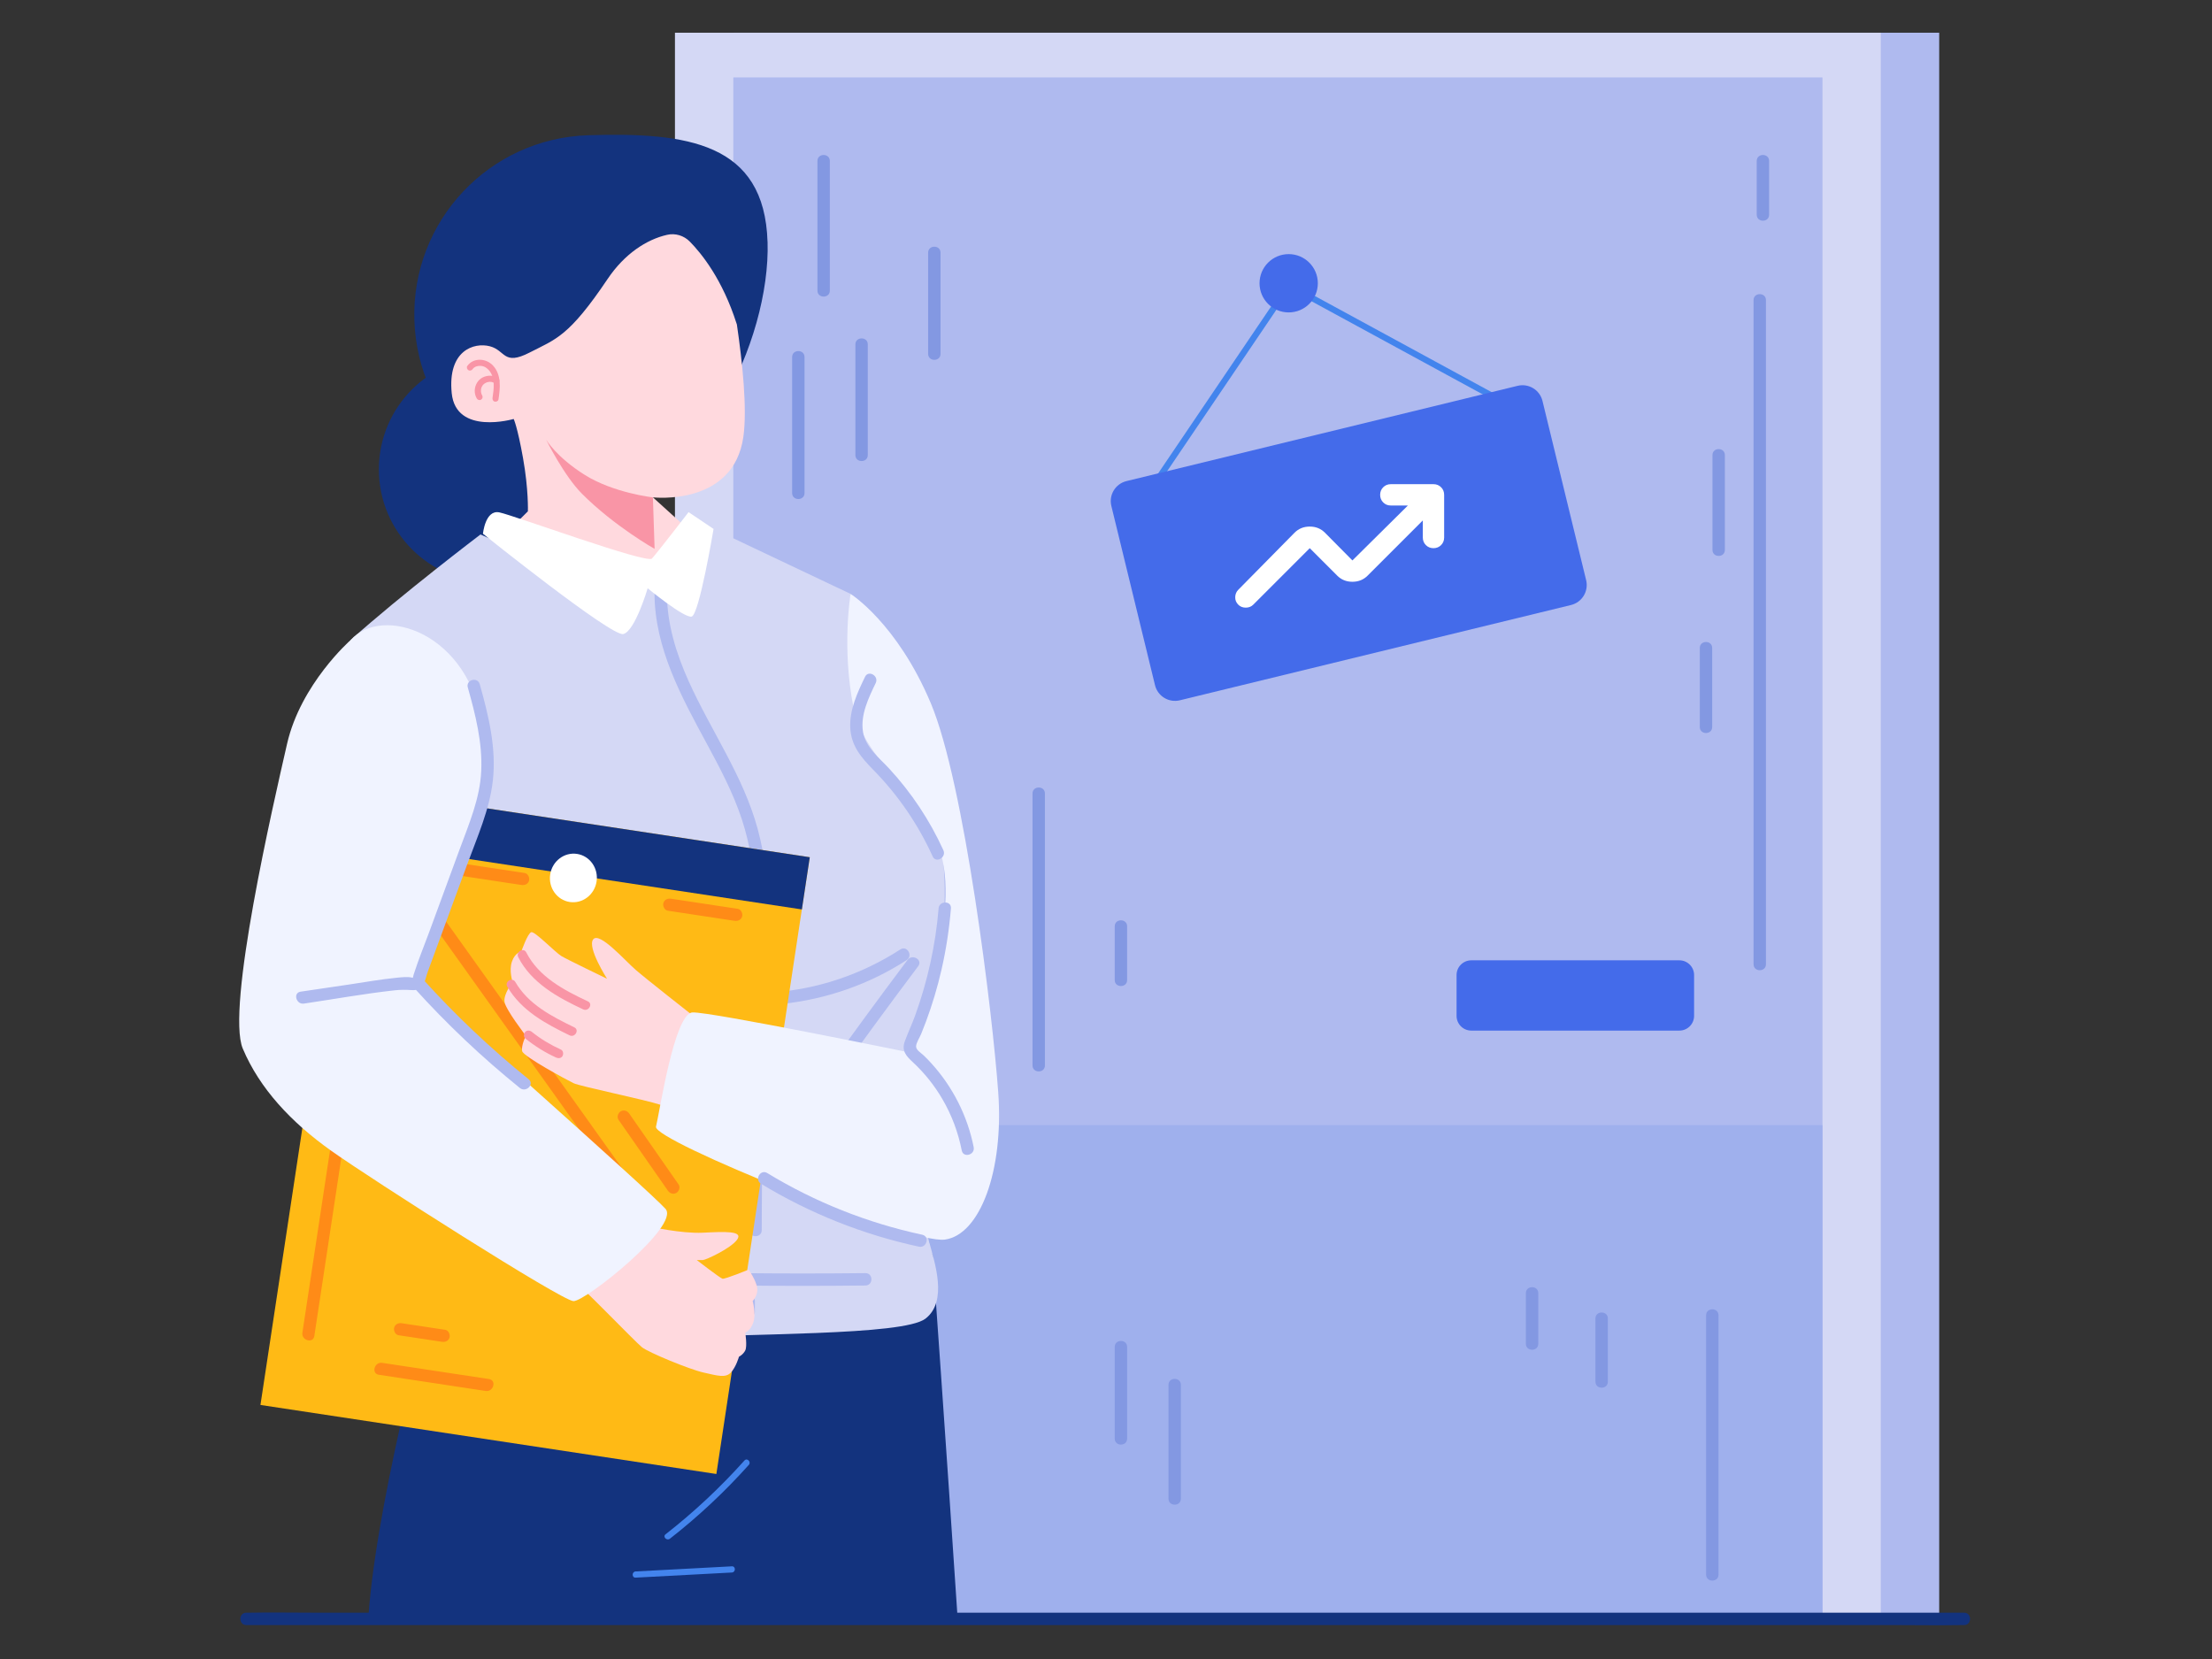 <?xml version="1.0" encoding="UTF-8"?> <svg xmlns="http://www.w3.org/2000/svg" width="640" height="480" viewBox="0 0 640 480" fill="none"><rect x="0" y="0" width="640" height="480" fill="#333333" stroke="none"/><path d="M561.067 9.467H212.178V468.393H561.067V9.467Z" fill="#AFBAEF"></path><path d="M544.175 9.467H195.286V468.393H544.175V9.467Z" fill="#D4D8F5"></path><path d="M527.295 22.393H212.166V468.393H527.295V22.393Z" fill="#AFBAEF"></path><path d="M527.295 325.528H212.166V468.393H527.295V325.528Z" fill="#9FB0ED"></path><path d="M236.512 46.572V84.083C236.512 86.388 240.096 86.388 240.096 84.083V46.572C240.096 44.266 236.512 44.266 236.512 46.572Z" fill="#8398E2"></path><path d="M229.189 103.304V142.655C229.189 144.961 232.773 144.961 232.773 142.655V103.304C232.773 100.999 229.189 100.999 229.189 103.304Z" fill="#8398E2"></path><path d="M247.491 99.636V131.664C247.491 133.97 251.075 133.97 251.075 131.664V99.636C251.075 97.331 247.491 97.331 247.491 99.636Z" fill="#8398E2"></path><path d="M268.54 73.104V102.384C268.54 104.69 272.124 104.69 272.124 102.384V73.104C272.124 70.798 268.54 70.798 268.54 73.104Z" fill="#8398E2"></path><path d="M298.74 229.575V308.265C298.74 310.571 302.324 310.571 302.324 308.265V229.575C302.324 227.27 298.74 227.27 298.74 229.575Z" fill="#8398E2"></path><path d="M322.525 268.007V283.561C322.525 285.866 326.109 285.866 326.109 283.561V268.007C326.109 265.701 322.525 265.701 322.525 268.007Z" fill="#8398E2"></path><path d="M322.525 389.703C322.525 398.543 322.525 407.395 322.525 416.235C322.525 418.541 326.109 418.541 326.109 416.235C326.109 407.395 326.109 398.543 326.109 389.703C326.109 387.397 322.525 387.397 322.525 389.703Z" fill="#8398E2"></path><path d="M338.079 400.681V433.617C338.079 435.923 341.663 435.923 341.663 433.617V400.681C341.663 398.376 338.079 398.376 338.079 400.681Z" fill="#8398E2"></path><path d="M508.277 46.572V62.126C508.277 64.431 511.861 64.431 511.861 62.126V46.572C511.861 44.266 508.277 44.266 508.277 46.572Z" fill="#8398E2"></path><path d="M507.357 86.83V278.985C507.357 281.291 510.941 281.291 510.941 278.985V86.83C510.941 84.525 507.357 84.525 507.357 86.83Z" fill="#8398E2"></path><path d="M495.471 131.664V159.117C495.471 161.422 499.055 161.422 499.055 159.117V131.664C499.055 129.359 495.471 129.359 495.471 131.664Z" fill="#8398E2"></path><path d="M491.803 187.477C491.803 195.099 491.803 202.733 491.803 210.354C491.803 212.66 495.387 212.66 495.387 210.354C495.387 202.733 495.387 195.099 495.387 187.477C495.387 185.172 491.803 185.172 491.803 187.477Z" fill="#8398E2"></path><path d="M493.631 380.551C493.631 405.567 493.631 430.57 493.631 455.586C493.631 457.891 497.215 457.891 497.215 455.586C497.215 430.57 497.215 405.567 497.215 380.551C497.215 378.246 493.631 378.246 493.631 380.551Z" fill="#8398E2"></path><path d="M461.615 381.471C461.615 387.576 461.615 393.668 461.615 399.773C461.615 402.079 465.199 402.079 465.199 399.773C465.199 393.668 465.199 387.576 465.199 381.471C465.199 379.166 461.615 379.166 461.615 381.471Z" fill="#8398E2"></path><path d="M441.486 374.149C441.486 379.035 441.486 383.909 441.486 388.795C441.486 391.1 445.069 391.1 445.069 388.795C445.069 383.909 445.069 379.035 445.069 374.149C445.069 371.843 441.486 371.843 441.486 374.149Z" fill="#8398E2"></path><path d="M485.89 277.851H425.693C423.337 277.851 421.428 279.76 421.428 282.115V293.918C421.428 296.274 423.337 298.183 425.693 298.183H485.89C488.245 298.183 490.154 296.274 490.154 293.918V282.115C490.154 279.76 488.245 277.851 485.89 277.851Z" fill="#446BEA"></path><path d="M372.138 82.219C359.248 101.261 346.358 120.304 333.48 139.346C332.835 140.302 334.388 141.198 335.033 140.254C347.923 121.212 360.813 102.169 373.691 83.127C374.336 82.171 372.783 81.275 372.138 82.219Z" fill="#4384ED"></path><path d="M372.568 83.414C392.769 94.404 412.97 105.383 433.171 116.373C434.186 116.923 435.094 115.382 434.079 114.82C413.878 103.83 393.677 92.851 373.476 81.861C372.46 81.311 371.552 82.852 372.568 83.414Z" fill="#4384ED"></path><path d="M372.855 90.391C377.513 90.391 381.289 86.615 381.289 81.957C381.289 77.299 377.513 73.522 372.855 73.522C368.197 73.522 364.421 77.299 364.421 81.957C364.421 86.615 368.197 90.391 372.855 90.391Z" fill="#446BEA"></path><path d="M439.098 111.627L325.92 139.196C322.728 139.974 320.77 143.192 321.548 146.384L334.18 198.244C334.958 201.436 338.176 203.393 341.369 202.616L454.547 175.047C457.739 174.269 459.697 171.051 458.919 167.859L446.287 115.999C445.509 112.807 442.291 110.849 439.098 111.627Z" fill="#446BEA"></path><path d="M142.317 168.507C160.374 168.507 175.013 153.868 175.013 135.81C175.013 117.752 160.374 103.113 142.317 103.113C124.259 103.113 109.62 117.752 109.62 135.81C109.62 153.868 124.259 168.507 142.317 168.507Z" fill="#13337E"></path><path d="M222.081 69.962C222.977 98.633 202.095 142.058 173.425 142.954C144.754 143.85 120.789 121.331 119.894 92.66C118.998 63.989 141.516 40.025 170.187 39.129C198.858 38.233 221.185 41.291 222.07 69.962H222.081Z" fill="#13337E"></path><path d="M112.833 197.667C112.833 197.667 117.05 209.124 117.05 209.195C117.074 211.74 121.59 218.275 152.005 225.729C183.316 233.41 199.682 249.872 214.257 228.727C228.819 207.583 206.169 195.887 206.169 195.887L215.212 208.753L208.284 161.458L188.907 143.897C188.907 143.897 212.214 146.597 215.081 126.372C216.228 118.249 214.806 104.833 213.205 93.891C213.17 93.795 213.146 93.699 213.11 93.616C209.036 80.857 203.015 73.379 199.563 69.879C197.855 68.158 195.382 67.394 193.016 67.943C187.055 69.293 180.688 73.451 175.802 80.714C164.537 97.463 160.845 98.084 153.235 102.002C145.602 105.92 146.319 101.381 141.731 100.186C137.144 98.992 129.474 101.381 130.693 113.733C131.911 126.086 148.624 121.223 148.624 121.223C148.624 121.223 149.687 123.362 151.324 132.513C152.961 141.675 152.734 147.947 152.734 147.947C152.734 147.947 135.913 164.791 132.975 166.368C129.295 168.304 123.023 180.56 119.702 183.081L109.608 190.727L110.743 203.987L112.821 197.667H112.833Z" fill="#FFD9DE"></path><path d="M188.895 143.91C188.895 143.91 177.546 142.632 169.243 137.435C160.929 132.238 158.002 127.185 158.002 127.185C158.002 127.185 163.127 137.59 168.407 142.882C177.821 152.308 189.397 158.807 189.397 158.807L188.907 143.922L188.895 143.91Z" fill="#F995A6"></path><path d="M136.762 106.769C137.287 106.04 138.279 105.789 139.139 105.861C140.13 105.932 140.991 106.506 141.6 107.282C143.32 109.48 142.89 112.539 142.508 115.095C142.436 115.573 142.627 116.063 143.129 116.194C143.547 116.314 144.156 116.051 144.228 115.573C144.73 112.24 145.124 108.441 142.627 105.753C140.656 103.627 137.001 103.4 135.209 105.873C134.922 106.267 135.137 106.876 135.531 107.103C135.985 107.366 136.475 107.175 136.762 106.781V106.769Z" fill="#F995A6"></path><path d="M139.509 114.39C139.462 114.307 139.414 114.235 139.378 114.152C139.354 114.116 139.342 114.068 139.318 114.032C139.366 114.14 139.366 114.152 139.33 114.056C139.27 113.877 139.223 113.71 139.187 113.53C139.187 113.483 139.175 113.447 139.163 113.399C139.175 113.53 139.175 113.53 139.163 113.435C139.163 113.339 139.151 113.256 139.151 113.16C139.151 112.981 139.151 112.79 139.175 112.61C139.127 112.861 139.187 112.563 139.199 112.515C139.223 112.431 139.246 112.336 139.27 112.252C139.294 112.192 139.306 112.121 139.33 112.061C139.342 112.013 139.366 111.977 139.378 111.93C139.33 112.037 139.33 112.049 139.378 111.953C139.462 111.786 139.545 111.631 139.653 111.476C139.677 111.44 139.7 111.404 139.736 111.368C139.665 111.464 139.665 111.464 139.736 111.392C139.796 111.32 139.856 111.261 139.927 111.189C139.999 111.117 140.059 111.069 140.13 111.01C139.963 111.165 140.19 110.974 140.226 110.95C140.381 110.854 140.537 110.771 140.704 110.687C140.489 110.795 140.764 110.663 140.811 110.651C140.871 110.627 140.943 110.604 141.003 110.592C141.086 110.568 141.182 110.544 141.265 110.532C141.313 110.532 141.361 110.52 141.397 110.508C141.504 110.496 141.492 110.496 141.361 110.508C141.504 110.448 141.755 110.484 141.91 110.484C141.994 110.484 142.102 110.484 142.185 110.508C141.958 110.436 142.233 110.508 142.281 110.532C142.46 110.568 142.627 110.627 142.806 110.687C142.902 110.723 142.89 110.723 142.783 110.687C142.818 110.711 142.866 110.723 142.902 110.747C142.986 110.783 143.057 110.831 143.141 110.878C143.547 111.117 144.144 110.974 144.371 110.556C144.598 110.138 144.479 109.588 144.049 109.325C142.723 108.513 141.026 108.513 139.653 109.206C138.279 109.899 137.455 111.344 137.359 112.861C137.311 113.71 137.526 114.582 137.956 115.31C138.195 115.717 138.769 115.896 139.187 115.633C139.605 115.37 139.76 114.832 139.509 114.402V114.39Z" fill="#F995A6"></path><path d="M277.07 468.392H106.538C106.645 466.959 106.741 465.585 106.872 464.259C110.062 429.173 125.413 373.563 125.413 373.563L191.236 358.654L269.807 362.788C269.807 362.788 273.892 420.058 277.082 468.392H277.07Z" fill="#13337E"></path><path d="M215.392 422.567C208.427 430.344 200.793 437.5 192.562 443.927C191.655 444.631 192.933 445.898 193.829 445.193C202.06 438.766 209.693 431.61 216.658 423.833C217.423 422.973 216.156 421.707 215.392 422.567Z" fill="#4384ED"></path><path d="M183.913 456.458C193.196 455.969 202.466 455.467 211.748 454.977C212.895 454.917 212.907 453.125 211.748 453.185C202.466 453.675 193.196 454.177 183.913 454.666C182.766 454.726 182.755 456.518 183.913 456.458Z" fill="#4384ED"></path><path d="M268.946 359.718C270.428 365.333 274.263 376.514 267.776 381.52C261.289 386.525 216.503 385.653 187.342 387.397C158.181 389.189 121.052 386.227 121.052 386.227C121.052 386.227 119.882 360.614 123.704 347.927C127.539 335.264 130.776 311.42 130.776 309.628C130.776 309.628 130.776 309.556 130.729 309.377C130.394 306.283 126.894 276.262 125.054 268.855C123.083 261.018 101.413 185.256 101.413 185.256L101.389 185.232C115.939 172.162 139.019 154.637 139.019 154.637C139.019 154.637 180.843 173.536 189.982 169.702C199.121 165.867 201.211 150.552 201.211 150.552C201.211 150.552 235.915 166.99 246.069 171.816V171.84C246.069 171.84 244.361 198.014 249.976 209.936C255.638 221.835 272.005 233.984 273.08 250.996C274.155 267.971 271.372 274.589 271.372 274.589C271.372 274.589 260.668 311.718 260.668 314.37C260.668 317.022 267.429 354.127 268.911 359.718H268.946Z" fill="#D4D8F5"></path><path d="M260.5 274.697C250.286 281.303 238.627 285.532 226.525 286.858C224.256 287.109 224.232 290.693 226.525 290.442C239.272 289.044 251.541 284.768 262.316 277.791C264.252 276.537 262.448 273.443 260.512 274.697H260.5Z" fill="#AFBAEF"></path><path d="M209.024 288.507C186.314 292.306 163.091 292.82 140.226 290.12C137.944 289.845 137.956 293.441 140.226 293.704C163.437 296.439 186.936 295.818 209.98 291.959C212.25 291.577 211.282 288.125 209.024 288.507Z" fill="#AFBAEF"></path><path d="M262.579 277.731C254.145 288.961 245.854 300.286 237.683 311.718C236.345 313.594 239.451 315.386 240.777 313.522C248.937 302.089 257.239 290.764 265.673 279.535C267.059 277.695 263.953 275.903 262.579 277.731Z" fill="#AFBAEF"></path><path d="M260.285 313.94C259.7 314.537 259.115 315.134 258.529 315.72C258.35 315.887 258.231 316.078 258.159 316.293C258.051 316.508 257.992 316.735 258.004 316.986C258.004 317.237 258.051 317.464 258.159 317.679C258.231 317.906 258.35 318.097 258.529 318.252C258.876 318.563 259.318 318.802 259.796 318.778L260.273 318.718C260.572 318.635 260.835 318.479 261.062 318.252C261.647 317.655 262.233 317.058 262.818 316.472C262.997 316.305 263.117 316.114 263.188 315.899C263.296 315.684 263.356 315.457 263.344 315.206C263.344 314.955 263.296 314.728 263.188 314.513C263.117 314.286 262.997 314.095 262.818 313.94C262.472 313.629 262.03 313.39 261.552 313.414L261.074 313.474C260.775 313.558 260.512 313.713 260.285 313.94Z" fill="#AFBAEF"></path><path d="M250.394 368.355C225.641 368.629 200.889 368.343 176.16 367.471C173.855 367.387 173.855 370.971 176.16 371.055C200.901 371.927 225.653 372.225 250.394 371.939C252.7 371.915 252.7 368.331 250.394 368.355Z" fill="#AFBAEF"></path><path d="M189.373 171.565C189.361 187.478 197.209 201.694 204.568 215.3C208.343 222.277 212.071 229.325 214.579 236.875C217.088 244.425 218.306 252.572 218.736 260.624C219.214 269.751 218.784 278.89 218.342 288.005C218.235 290.311 221.819 290.299 221.926 288.005C222.715 271.973 223.467 255.559 219.238 239.909C215.081 224.523 205.703 211.43 199.228 197.046C195.621 189.019 192.957 180.441 192.969 171.565C192.969 169.26 189.385 169.26 189.385 171.565H189.373Z" fill="#AFBAEF"></path><path d="M217.769 295.997C217.16 315.971 216.837 335.957 216.801 355.943C216.801 358.249 220.385 358.249 220.385 355.943C220.433 335.957 220.755 315.971 221.353 295.997C221.424 293.692 217.84 293.692 217.769 295.997Z" fill="#AFBAEF"></path><path d="M214.83 376.443V379.477C214.83 379.931 215.033 380.421 215.356 380.743C215.678 381.066 216.18 381.293 216.622 381.269C217.064 381.245 217.566 381.102 217.888 380.743C218.211 380.385 218.414 379.967 218.414 379.477V376.443C218.414 375.989 218.211 375.499 217.888 375.176C217.566 374.854 217.064 374.627 216.622 374.651C216.18 374.675 215.678 374.818 215.356 375.176C215.033 375.535 214.83 375.953 214.83 376.443Z" fill="#AFBAEF"></path><path d="M183.662 241.749H140.226V250.099H183.662V241.749Z" fill="white"></path><path d="M139.736 154.434C139.736 154.434 140.393 147.422 144.467 148.246C148.54 149.058 187.139 163.227 188.632 161.602C190.125 159.989 199.228 148.174 199.228 148.174L206.456 153.036C206.456 153.036 202.298 177.908 200.112 178.398C197.926 178.888 187.39 170.203 187.39 170.203C187.39 170.203 183.746 182.639 180.329 183.451C176.913 184.264 139.748 154.446 139.748 154.446L139.736 154.434Z" fill="white"></path><path d="M234.287 248.02L102.375 228.047L75.355 406.496L207.267 426.47L234.287 248.02Z" fill="#FFBA15"></path><path d="M234.294 248.023L102.383 228.049L100.095 243.156L232.007 263.13L234.294 248.023Z" fill="#13337E"></path><path d="M172.607 255.034C173.189 251.192 170.657 247.622 166.952 247.061C163.247 246.5 159.771 249.16 159.19 253.002C158.608 256.845 161.14 260.414 164.845 260.975C168.55 261.536 172.026 258.876 172.607 255.034Z" fill="white"></path><path d="M110.074 256.073C109.118 262.416 108.15 268.772 107.195 275.115C107.051 276.071 107.434 277.038 108.449 277.325C109.297 277.552 110.504 277.038 110.659 276.071C111.615 269.727 112.582 263.372 113.538 257.028C113.681 256.073 113.299 255.105 112.284 254.818C111.435 254.591 110.229 255.105 110.074 256.073Z" fill="#FF8B17"></path><path d="M101.711 291.708C98.02 316.114 94.317 340.508 90.625 364.914C89.586 371.807 88.534 378.688 87.495 385.581C87.149 387.839 90.601 388.807 90.948 386.537C94.639 362.131 98.342 337.737 102.034 313.331C103.073 306.438 104.124 299.557 105.164 292.664C105.51 290.406 102.058 289.438 101.711 291.708Z" fill="#FF8B17"></path><path d="M109.62 397.766C119.917 399.331 130.227 400.884 140.524 402.449C142.782 402.796 143.75 399.343 141.48 398.997C131.183 397.432 120.873 395.879 110.575 394.314C108.317 393.968 107.35 397.42 109.62 397.766Z" fill="#FF8B17"></path><path d="M115.306 386.322C119.487 386.955 123.68 387.588 127.861 388.222C128.817 388.365 129.785 387.983 130.072 386.967C130.299 386.119 129.785 384.912 128.817 384.757C124.636 384.124 120.443 383.491 116.262 382.858C115.306 382.714 114.338 383.097 114.052 384.112C113.825 384.96 114.338 386.167 115.306 386.322Z" fill="#FF8B17"></path><path d="M130.251 252.93C137.12 253.97 143.989 255.009 150.858 256.048C151.814 256.192 152.781 255.81 153.068 254.794C153.295 253.946 152.781 252.739 151.814 252.584C144.945 251.545 138.075 250.505 131.206 249.466C130.251 249.323 129.283 249.705 128.996 250.72C128.769 251.569 129.283 252.775 130.251 252.93Z" fill="#FF8B17"></path><path d="M193.195 263.491C199.634 264.47 206.073 265.438 212.512 266.417C213.468 266.561 214.436 266.178 214.723 265.163C214.949 264.315 214.436 263.108 213.468 262.953C207.029 261.973 200.59 261.006 194.151 260.026C193.195 259.883 192.228 260.265 191.941 261.28C191.714 262.129 192.228 263.335 193.195 263.491Z" fill="#FF8B17"></path><path d="M125.771 268.15C141.552 290.274 157.321 312.387 173.102 334.511C177.558 340.747 182.002 346.995 186.458 353.231C187.784 355.094 190.89 353.302 189.552 351.427C173.771 329.302 158.002 307.19 142.221 285.066C137.765 278.83 133.321 272.582 128.865 266.346C127.539 264.482 124.433 266.274 125.771 268.15Z" fill="#FF8B17"></path><path d="M178.956 323.987C183.722 330.82 188.477 337.653 193.243 344.498C193.793 345.287 194.808 345.657 195.692 345.143C196.481 344.689 196.887 343.495 196.337 342.694C191.571 335.861 186.816 329.028 182.05 322.183C181.5 321.394 180.485 321.024 179.601 321.538C178.812 321.992 178.406 323.186 178.956 323.987Z" fill="#FF8B17"></path><path d="M188.011 354.88C188.011 354.88 197.03 356.959 203.338 356.66C209.645 356.349 215.105 356.063 213.289 358.643C211.473 361.223 204.15 364.58 203.338 364.58H201.605C201.605 364.58 208.319 369.765 209.024 369.968C209.729 370.171 216.622 367.328 216.622 367.328C216.622 367.328 218.772 370.482 219.083 372.62C219.393 374.758 217.769 376.431 217.769 376.431C217.769 376.431 218.784 380.134 217.972 382.583C217.159 385.032 215.63 385.546 215.63 385.546C215.63 385.546 216.24 389.5 215.63 390.719C215.021 391.937 213.803 392.546 213.803 392.546C213.803 392.546 212.99 395.497 211.461 397.122C209.932 398.746 207.662 398.042 203.565 397.122C199.467 396.202 187.676 391.328 185.741 389.799C183.806 388.27 167.236 370.995 165.205 369.872C163.175 368.749 188.011 354.88 188.011 354.88Z" fill="#FFD9DE"></path><path d="M101.401 185.232C101.401 185.232 87.017 197.859 83.051 215.241C79.085 232.622 65.359 291.804 70.245 303.392C75.131 314.98 84.27 324.74 95.87 332.982C107.457 341.213 162.446 376.3 165.91 376.455C169.375 376.61 196.827 354.641 192.562 349.767C188.298 344.881 119.893 284.194 119.893 284.194C119.893 284.194 143.368 239.049 139.748 210.988C136.14 182.926 110.516 174.862 101.413 185.244L101.401 185.232Z" fill="#F0F3FF"></path><path d="M135.352 198.91C137.562 206.771 139.617 214.846 139.234 223.077C138.876 231.069 135.627 238.548 132.903 245.954C129.964 253.934 127.037 261.914 124.099 269.895C122.701 273.681 121.148 277.456 119.905 281.303C119.75 281.793 119.559 282.295 119.475 282.796C119.392 283.298 119.069 283.238 119.559 283.095C120.359 282.844 119.451 282.916 119.428 282.904C118.018 282.522 116.262 282.749 114.852 282.88C110.217 283.334 105.606 284.17 100.995 284.851C96.383 285.532 91.653 286.237 86.982 286.918C84.712 287.252 85.68 290.705 87.937 290.37C96.694 289.08 105.474 287.479 114.267 286.524C115.915 286.344 117.433 286.356 119.069 286.464C120.395 286.548 121.65 286.297 122.366 285.078C123.083 283.86 123.298 282.414 123.764 281.16C124.529 279.081 125.293 277.003 126.058 274.912C129.08 266.693 132.103 258.474 135.125 250.243C138.147 242.012 141.624 234.331 142.591 225.885C143.666 216.435 141.337 206.974 138.804 197.954C138.183 195.732 134.719 196.676 135.352 198.91Z" fill="#AFBAEF"></path><path d="M119.81 285.819C129.235 296.26 139.473 305.948 150.416 314.788C152.196 316.222 154.741 313.701 152.949 312.256C142.006 303.416 131.768 293.727 122.342 283.286C120.789 281.566 118.269 284.111 119.81 285.819Z" fill="#AFBAEF"></path><path d="M200.124 293.572C200.124 293.572 187.043 283.31 183.937 280.622C180.831 277.934 173.448 269.476 171.633 271.782C169.805 274.088 175.634 283.179 175.634 283.179C175.634 283.179 164.214 277.683 162.446 276.632C160.678 275.581 154.776 269.428 153.725 269.703C152.674 269.978 150.834 275.294 150.834 275.294C150.834 275.294 149.042 275.545 148.122 278.209C147.202 280.861 148.313 284.11 148.313 284.11C148.313 284.11 145.697 287.527 145.96 289.785C146.223 292.043 152.136 299.664 152.136 299.664C152.136 299.664 150.727 302.603 151.085 304.144C151.443 305.685 164.047 312.483 165.958 313.403C167.857 314.322 186.338 318.097 191.177 319.674C196.027 321.251 219.405 328.407 219.405 328.407L224.757 302.639L200.124 293.596V293.572Z" fill="#FFD9DE"></path><path d="M149.938 276.931C153.773 284.433 161.395 288.614 168.73 292.043C170.283 292.772 171.656 290.454 170.092 289.725C163.175 286.476 155.887 282.665 152.268 275.569C151.479 274.028 149.162 275.39 149.95 276.931H149.938Z" fill="#F995A6"></path><path d="M146.784 285.472C150.822 292.401 157.823 296.164 164.799 299.557C166.352 300.309 167.714 297.992 166.161 297.239C159.627 294.062 152.901 290.633 149.102 284.122C148.23 282.629 145.912 283.979 146.784 285.484V285.472Z" fill="#F995A6"></path><path d="M151.981 300.453C154.729 302.663 157.715 304.538 160.929 305.996C161.574 306.283 162.398 306.199 162.768 305.518C163.079 304.933 162.972 303.989 162.291 303.678C159.304 302.328 156.353 300.548 153.88 298.553C153.319 298.099 152.531 298.004 151.981 298.553C151.515 299.019 151.408 299.999 151.981 300.453Z" fill="#F995A6"></path><path d="M246.093 171.828C246.093 171.828 259.545 180.274 269.305 203.45C279.065 226.625 287.2 293.321 288.825 316.103C290.45 338.872 283.497 357.293 273.355 358.655C263.212 360.017 188.787 329.96 189.803 325.982C190.818 322.004 195.095 293.13 200.375 292.927C205.667 292.724 263.045 304.491 263.045 304.491C263.045 304.491 276.293 271.531 273.104 251.02C269.914 230.508 250.394 221.966 246.941 204.68C243.489 187.394 246.093 171.84 246.093 171.84V171.828Z" fill="#F0F3FF"></path><path d="M250.287 195.816C248.065 200.392 245.735 205.433 246.01 210.641C246.285 215.85 249.235 219.231 252.652 222.719C259.832 230.018 265.626 238.488 269.854 247.794C270.81 249.885 273.892 248.069 272.949 245.99C269.018 237.365 263.738 229.385 257.299 222.408C254.336 219.195 250.382 216.244 249.677 211.657C248.925 206.819 251.326 201.861 253.369 197.632C254.372 195.565 251.278 193.75 250.275 195.828L250.287 195.816Z" fill="#AFBAEF"></path><path d="M271.563 262.858C270.691 273.442 268.385 283.871 264.765 293.858C263.857 296.367 262.699 298.78 261.791 301.277C260.799 304.013 262.173 305.53 264.072 307.286C267.453 310.416 270.344 314.023 272.662 318.002C275.362 322.613 277.225 327.618 278.264 332.863C278.706 335.12 282.171 334.165 281.717 331.907C279.937 322.9 275.66 314.465 269.484 307.668C268.779 306.892 268.05 306.139 267.298 305.41C266.545 304.682 265.004 303.798 265.052 302.734C265.1 301.671 266.115 300.142 266.509 299.174C266.999 297.98 267.465 296.785 267.919 295.567C269.747 290.645 271.252 285.615 272.423 280.49C273.749 274.685 274.645 268.771 275.135 262.834C275.326 260.54 271.742 260.552 271.551 262.834L271.563 262.858Z" fill="#AFBAEF"></path><path d="M220.17 342.492C234.255 351.057 249.749 357.233 265.876 360.698C268.122 361.175 269.09 357.723 266.832 357.245C250.991 353.84 235.832 347.82 221.986 339.398C220.015 338.191 218.211 341.297 220.182 342.492H220.17Z" fill="#AFBAEF"></path><path d="M71.272 470.185H548.094C554.533 470.185 560.984 470.304 567.423 470.185C567.709 470.185 567.984 470.185 568.271 470.185C570.576 470.185 570.576 466.601 568.271 466.601H91.45C85.01 466.601 78.559 466.481 72.121 466.601C71.834 466.601 71.559 466.601 71.272 466.601C68.967 466.601 68.967 470.185 71.272 470.185Z" fill="#13337E"></path><mask id="mask0_11_2100" style="mask-type:alpha" maskUnits="userSpaceOnUse" x="349" y="120" width="76" height="75"><rect x="349.942" y="120.566" width="74.067" height="74.067" fill="#D9D9D9"></rect></mask><g mask="url(#mask0_11_2100)"><path d="M358.275 174.959C357.657 174.342 357.362 173.609 357.387 172.761C357.413 171.912 357.709 171.205 358.275 170.639L374.554 154.128C375.737 152.945 377.203 152.354 378.951 152.354C380.7 152.354 382.166 152.945 383.349 154.128L391.296 162.152L407.344 146.259H402.406C401.531 146.259 400.799 145.963 400.207 145.371C399.616 144.78 399.32 144.047 399.32 143.173C399.32 142.298 399.616 141.565 400.207 140.974C400.799 140.382 401.531 140.086 402.406 140.086H414.75C415.625 140.086 416.358 140.382 416.949 140.974C417.541 141.565 417.836 142.298 417.836 143.173V155.517C417.836 156.391 417.541 157.124 416.949 157.716C416.358 158.307 415.625 158.603 414.75 158.603C413.876 158.603 413.143 158.307 412.551 157.716C411.96 157.124 411.664 156.391 411.664 155.517V150.579L395.694 166.55C394.511 167.733 393.045 168.324 391.296 168.324C389.547 168.324 388.081 167.733 386.898 166.55L378.951 158.603L362.595 174.959C362.029 175.525 361.309 175.808 360.435 175.808C359.56 175.808 358.84 175.525 358.275 174.959Z" fill="white"></path></g></svg> 